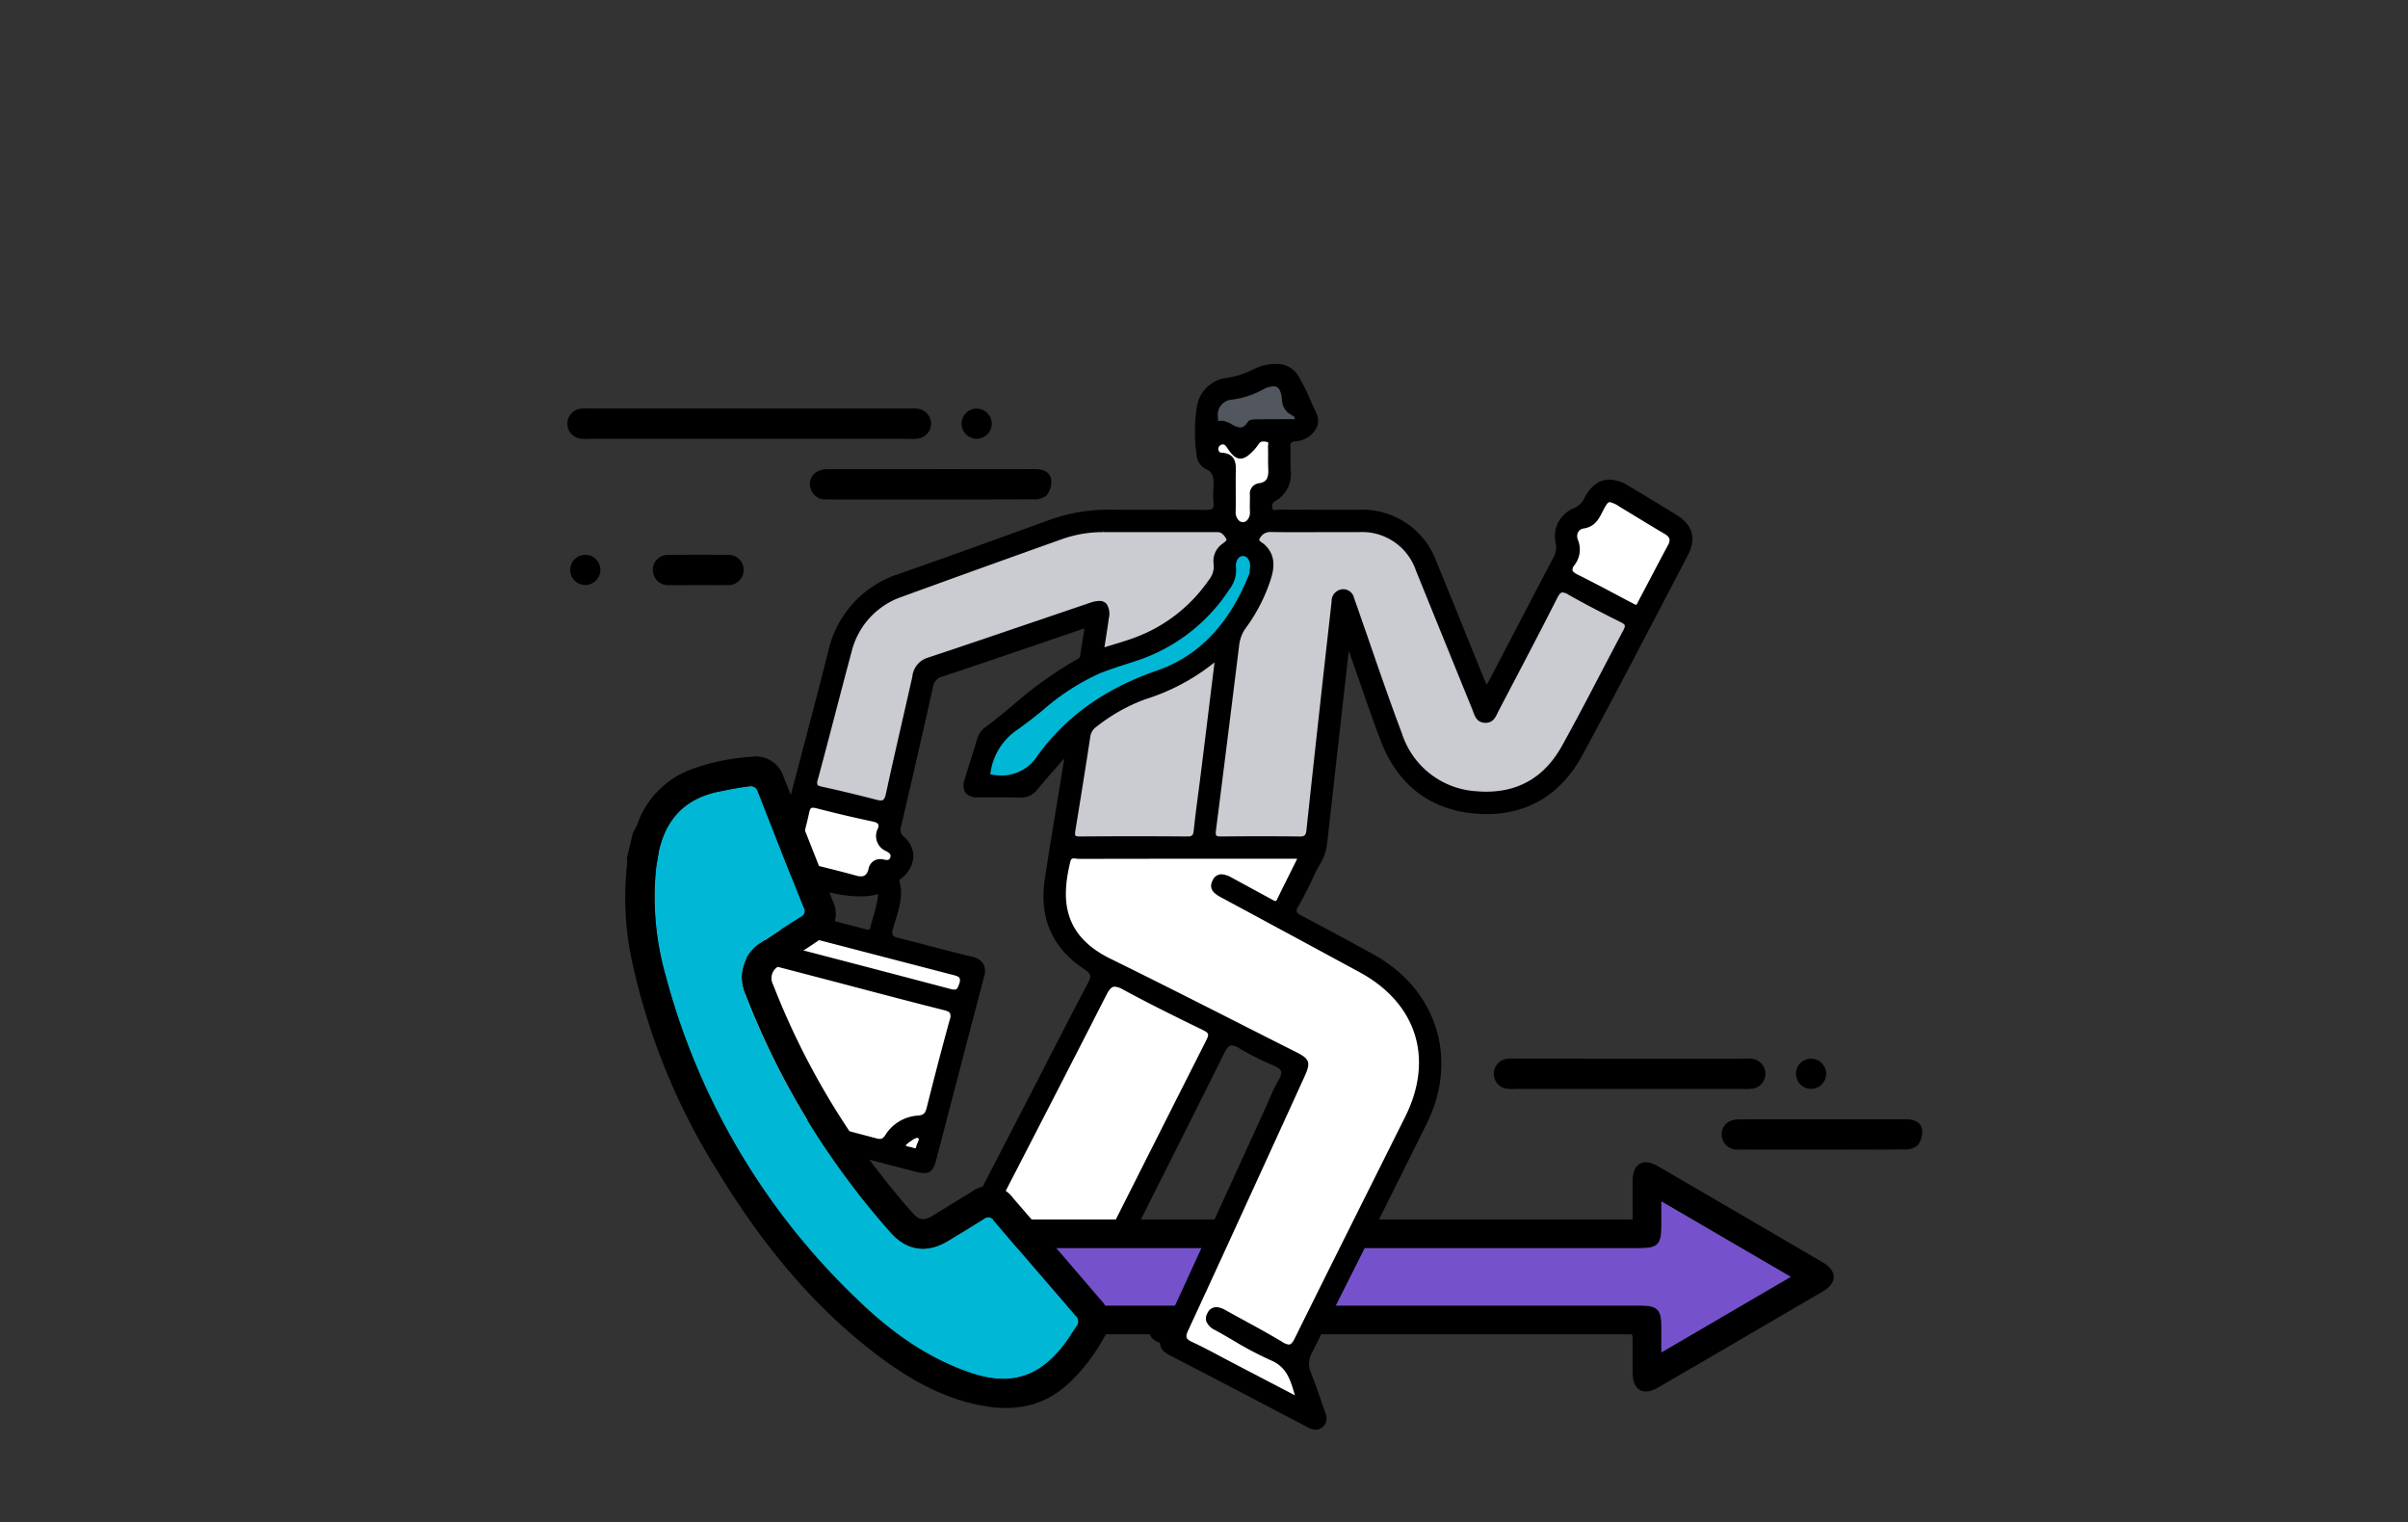 <svg xmlns="http://www.w3.org/2000/svg" width="348" height="220" viewBox="0 0 348 220">
  <rect x="0" y="0" width="348" height="220" fill="#333333" stroke="none"/>
  <g id="_pc_sp_alt_" data-name="【pc・sp】&lt;alt=&quot;&quot;&gt;" transform="translate(-1163 -2865)">
    <rect id="長方形_2023" data-name="長方形 2023" width="348" height="220" transform="translate(1163 2865)" fill="none"/>
    <g id="グループ_3474" data-name="グループ 3474">
      <path id="パス_17354" data-name="パス 17354" d="M206.693,265.31c-3.874-1.882-7.738-3.79-11.526-5.838-1.446-.782-2.075-.693-2.872.87q-8.389,16.464-16.9,32.868a121.53,121.53,0,0,1,18.575.335q6.649-13.207,13.316-26.405c.479-.948.386-1.352-.6-1.83" transform="translate(1130.331 2748.281)" fill="#fff"/>
      <path id="パス_17355" data-name="パス 17355" d="M264.4,358.009H172.344c-2.721,0-3.229-.513-3.23-3.256q0-5.251,0-10.5c0-2.192.651-2.835,2.868-2.835q45.366,0,90.732,0h1.8c0-1.949-.009-3.793,0-5.637.015-2.407,1.515-3.3,3.579-2.1q11.978,6.965,23.936,13.966c2.06,1.205,2.048,2.945-.022,4.156q-11.9,6.965-23.821,13.9c-2.152,1.253-3.655.389-3.672-2.082-.012-1.729-.009-3.457-.016-5.185a2.815,2.815,0,0,0-.1-.423m-91.075-4.148h92.4c2.309,0,2.928.615,2.932,2.9,0,1.219,0,2.438,0,3.866l18.693-10.914-18.693-10.9c0,1.347,0,2.454,0,3.562,0,2.661-.527,3.195-3.157,3.195h-92.18Z" transform="translate(1134.44 2699.803)"/>
      <path id="パス_17356" data-name="パス 17356" d="M181.279,364.55v-8.3h92.18c2.63,0,3.156-.534,3.157-3.195,0-1.108,0-2.215,0-3.562l18.693,10.9-18.693,10.914c0-1.428,0-2.646,0-3.866,0-2.282-.623-2.9-2.932-2.9h-92.4Z" transform="translate(1126.487 2689.114)" fill="#7552cc"/>
      <path id="パス_17357" data-name="パス 17357" d="M3.543,79.661a2.181,2.181,0,1,0-.079,4.36,2.181,2.181,0,0,0,.079-4.36" transform="translate(1244.133 2865.517)"/>
      <path id="パス_17358" data-name="パス 17358" d="M104.375,106.7q3.911.858,7.789,1.869c1.074.28,1.493.034,1.74-1.11,1.218-5.646,2.551-11.267,3.817-16.9a2.846,2.846,0,0,1,1.957-2.5c7.86-2.605,15.688-5.309,23.531-7.964,1.879-.636,2.552-.071,2.3,1.924-.191,1.5-.45,2.989-.706,4.662,1.718-.542,3.231-.964,4.705-1.494a22.638,22.638,0,0,0,10.975-8.446,3.433,3.433,0,0,0,.787-2.574,2.715,2.715,0,0,1,1.072-2.581c.338-.3,1.014-.613.734-1.125a1.819,1.819,0,0,0-1.639-1.172c-.218.009-.437,0-.655,0q-7.86,0-15.72,0a17.96,17.96,0,0,0-6.1,1.044q-11.546,4.118-23.068,8.307a11.535,11.535,0,0,0-7.554,8.205c-1.661,6.155-3.217,12.338-4.888,18.49-.276,1.016.077,1.19.925,1.376" transform="translate(1177.429 2872.301)" fill="#caccd1"/>
      <path id="パス_17359" data-name="パス 17359" d="M97.049,192.919c2.377.6,4.763,1.169,7.125,1.824,1.137.316,1.822-.038,2.115-1.126a1.41,1.41,0,0,1,1.78-1.223c.563.142,1.123.2,1.369-.478s-.275-1.025-.738-1.284a2.068,2.068,0,0,1-1.069-2.864c.324-.845-.018-1.244-.934-1.438-2.718-.573-5.422-1.215-8.113-1.905-.871-.223-1.255-.124-1.459.843-.382,1.81-.869,3.6-1.409,5.373-.4,1.318.115,1.969,1.333,2.277" transform="translate(1182.512 2797.092)" fill="#fff"/>
      <path id="パス_17360" data-name="パス 17360" d="M276.916,38.13c1.671-.2,1.781-1.281,1.714-2.585-.05-.977.008-1.959-.03-2.937-.015-.384.225-.955-.4-1.071-.521-.1-1.093-.171-1.475.388a6.892,6.892,0,0,1-.592.777c-1.587,1.724-2.27,1.668-3.549-.269a.934.934,0,0,0-1.773.326.814.814,0,0,0,.717.94c1.828.082,1.85,1.315,1.8,2.646-.027.761,0,1.523,0,2.285,0,1.088.025,2.177-.007,3.264-.031,1.023.553,1.856,1.392,1.848a1.586,1.586,0,0,0,1.284-1.8c-.045-.813,0-1.632-.006-2.448-.005-.68.314-1.295.93-1.369" transform="translate(1067.96 2897.021)" fill="#fff"/>
      <path id="パス_17361" data-name="パス 17361" d="M270.968,14.1c1.525-.6,3.054,2.333,4.556-.055.167-.265.918-.211,1.4-.221,1.474-.031,2.948-.011,4.422-.034.353-.005.847.152.976-.342.12-.456-.329-.652-.635-.845a2.2,2.2,0,0,1-1.179-1.825c-.158-2.305-1.143-2.9-3.24-1.83a12.448,12.448,0,0,1-4.307,1.41,2.5,2.5,0,0,0-2.332,2.838c.06.34-.047,1.056.34.9" transform="translate(1068.077 2912.082)" fill="#52565e"/>
      <path id="パス_17362" data-name="パス 17362" d="M213.7,81.425c.172-1.076-.372-2.095-1.256-2.141-.918-.048-1.5.939-1.365,2.017a4.184,4.184,0,0,1-.884,2.89A25.027,25.027,0,0,1,196.678,94.5c-1.708.558-3.428,1.094-5.1,1.755-4.606,1.825-8.014,5.408-11.977,8.182a9.3,9.3,0,0,0-4.068,6.928,6.526,6.526,0,0,0,7.443-2.806,34.277,34.277,0,0,1,17.055-12.119c6.782-2.345,10.895-7.56,13.514-14.058a4.483,4.483,0,0,0,.151-.957" transform="translate(1130.241 2865.764)" fill="#00b8d5"/>
      <path id="パス_17363" data-name="パス 17363" d="M214.231,132.147a2.454,2.454,0,0,0-1.064,1.718c-.679,4.524-1.416,9.041-2.153,13.557-.129.79-.026,1.176.944,1.168q7.77-.066,15.541,0c.954.008,1.153-.368,1.245-1.219.317-2.924.734-5.838,1.1-8.758.651-5.239,1.291-10.48,2-16.245a29.172,29.172,0,0,1-10.511,5.8,26.131,26.131,0,0,0-7.1,3.983" transform="translate(1107.078 2837.597)" fill="#caccd1"/>
      <path id="パス_17364" data-name="パス 17364" d="M250.051,221.921q-9.931-5.369-19.866-10.728c-.868-.467-1.776-.976-1.2-2.1s1.545-.7,2.4-.232q2.876,1.56,5.751,3.123c.439.239.84.515,1.176-.178.99-2.04,2.015-4.063,3.126-6.292h-4.163q-13.924,0-27.849.017c-.558,0-1.323-.379-1.57.653-1.4,5.815-.906,10.983,5.946,14.348,9.005,4.422,17.931,9.005,26.89,13.521,1.772.893,1.886,1.225,1.054,3.055q-1.929,4.244-3.87,8.482c-4.312,9.418-8.607,18.845-12.965,28.242-.511,1.1-.357,1.591.728,2.1,1.926.9,3.786,1.936,5.672,2.919,3.168,1.652,6.335,3.306,9.8,5.112-.778-2.584-1.18-4.808-3.844-5.942-2.8-1.189-5.367-2.9-8.048-4.365-.855-.466-1.527-1.048-.959-2.058.582-1.035,1.446-.673,2.264-.216,2.715,1.513,5.48,2.945,8.138,4.553,1.234.746,1.658.428,2.24-.75,5.268-10.657,10.6-21.282,15.912-31.917,4.3-8.6,1.709-16.758-6.764-21.34" transform="translate(1109.521 2783.273)" fill="#fff"/>
      <path id="パス_17365" data-name="パス 17365" d="M328.695,82.291c-2.538-1.262-5.066-2.554-7.527-3.959-1.062-.607-1.495-.5-2.062.622-2.759,5.448-5.612,10.847-8.448,16.255-.367.7-.6,1.607-1.647,1.6-1.158-.01-1.307-1-1.627-1.78q-4.07-9.994-8.123-20a8.555,8.555,0,0,0-8.62-5.777c-1.911,0-3.822,0-5.733,0-2.348,0-4.7.034-7.042-.018a1.926,1.926,0,0,0-1.715,1.051c-.452.682.332.955.675,1.259,1.646,1.46,1.347,3.331.785,4.982a24.534,24.534,0,0,1-3.447,6.661,5.475,5.475,0,0,0-1.049,2.682q-1.662,13.4-3.363,26.792c-.127.99.19,1.2,1.108,1.188,3.767-.041,7.534-.047,11.3,0,.947.012,1.2-.367,1.287-1.221q1.139-10.742,2.34-21.477c.425-3.85.866-7.7,1.294-11.549.086-.774.37-1.4,1.234-1.485.777-.075,1.195.406,1.424,1.093.1.31.22.616.328.924,2.184,6.222,4.271,12.48,6.582,18.655a13.031,13.031,0,0,0,23.666,1.826c3.075-5.525,5.914-11.181,8.9-16.756.447-.835.3-1.17-.522-1.577" transform="translate(1068.666 2872.33)" fill="#caccd1"/>
      <path id="パス_17366" data-name="パス 17366" d="M432.4,61.377c-2.161-1.274-4.293-2.6-6.443-3.888-1.841-1.108-2-1.074-2.958.8-.554,1.088-1.064,2.056-2.515,2.269a1.434,1.434,0,0,0-1.061,2.049,3.354,3.354,0,0,1-.467,3.376c-.65.909-.354,1.354.583,1.817,2.54,1.256,5.031,2.613,7.541,3.929.289.152.58.3.874.451.521.066.6-.368.772-.686,1.427-2.7,2.835-5.407,4.279-8.1a1.313,1.313,0,0,0-.606-2.023" transform="translate(971.335 2880.496)" fill="#fff"/>
      <path id="パス_17367" data-name="パス 17367" d="M90.8,235.808q-13.376-3.466-26.746-6.955c-3.387-.883-6.776-1.768-10.3-2.69q.257,1.423.5,2.849,18.087,4.7,36.162,9.448c1.117.3,1.358-.045,1.658-.979.415-1.3-.38-1.443-1.269-1.673" transform="translate(1209.857 2769.742)" fill="#fff"/>
      <path id="パス_17368" data-name="パス 17368" d="M91.41,251.621c-6.022-1.514-12.02-3.125-18.029-4.693q-8.437-2.2-16.876-4.4c.871,5.56,1.585,11.149,2.32,16.724q.4,2.886.823,5.769,10.944,2.849,21.88,5.728a1.226,1.226,0,0,0,1.6-.584,5.706,5.706,0,0,1,4.459-2.7c1.049-.07,1.358-.509,1.587-1.425Q90.764,259.7,92.49,253.4c.309-1.117.042-1.5-1.08-1.777" transform="translate(1208.059 2759.041)" fill="#fff"/>
      <path id="パス_17369" data-name="パス 17369" d="M140.6,322.612a10.47,10.47,0,0,0-1.169.993,6.359,6.359,0,0,0,1.152.391c.46.046,1.12.58,1.3-.318.1-.5.659-1.1.167-1.484-.441-.345-1.005.15-1.449.418" transform="translate(1153.848 2707.039)" fill="#fff"/>
      <path id="パス_17370" data-name="パス 17370" d="M194.3,21.818c-2.246-1.39-4.6-2.817-7.008-4.243a5.379,5.379,0,0,0-2.7-.861c-1.455,0-2.658.869-3.574,2.584a3.016,3.016,0,0,1-1.51,1.53,4.359,4.359,0,0,0-2.66,5.13,2.9,2.9,0,0,1-.334,1.985q-3.1,5.908-6.183,11.828-1.531,2.936-3.063,5.871c-.119.228-.258.456-.418.716l-.046-.106c-.176-.406-.332-.767-.48-1.132q-1.1-2.7-2.188-5.4c-1.475-3.647-3-7.419-4.523-11.121A11.411,11.411,0,0,0,148.4,21.065q-1.6,0-3.2,0h-2.767q-2.832,0-5.672-.015a2.5,2.5,0,0,0-.331.031,2.111,2.111,0,0,1-.285.028c-.127,0-.211,0-.251-.253-.078-.5-.035-.8.417-1.049a4.415,4.415,0,0,0,2.214-4.433c-.026-.508-.019-1.031-.013-1.538.007-.57.015-1.159-.022-1.743-.046-.715.094-.864.879-.934a3.639,3.639,0,0,0,2.785-1.733,2.335,2.335,0,0,0,.126-2.214c-.278-.583-.546-1.19-.8-1.778a28.838,28.838,0,0,0-1.971-3.922A3.7,3.7,0,0,0,136.262,0a6.907,6.907,0,0,0-3.029.74,13,13,0,0,1-3.914,1.268,4.935,4.935,0,0,0-4.311,4.006,23.019,23.019,0,0,0-.07,7.1,2.459,2.459,0,0,0,1.256,2.019c1.284.568,1.236,1.552,1.173,2.838l-.006.126a10.934,10.934,0,0,0,.017,1.892,1.131,1.131,0,0,1-.118.866c-.142.16-.447.235-.961.235h-.077c-1.359-.018-2.8-.026-4.677-.026-.847,0-4.236.007-5.083.007q-2,0-4.007-.018h-.262a25.347,25.347,0,0,0-8.817,1.591c-7.564,2.755-14.565,5.267-21.4,7.676A15.187,15.187,0,0,0,71.683,41.628C70.318,47,68.885,52.442,67.5,57.708q-1.238,4.7-2.466,9.407a2.694,2.694,0,0,1-1.437,2.07,4.749,4.749,0,0,0-2.414,3.281c-.1.36-.194.72-.293,1.079-.245.892-.5,1.814-.691,2.738-.152.729-.363.787-.624.787a2.209,2.209,0,0,1-.574-.1c-2.315-.649-4.67-1.263-6.987-1.859q.348,1.762.662,3.53l.44.115c3.32.867,6.522,1.7,9.725,2.539q13.371,3.483,26.746,6.955l.106.028c.458.117.854.218.986.458a1.073,1.073,0,0,1-.039.8c-.24.75-.382.869-.713.869a2.322,2.322,0,0,1-.574-.093c-11.048-2.92-22.293-5.842-33.167-8.668l-3.131-.814q.293,1.737.564,3.478,4.128,1.077,8.256,2.154,4.246,1.1,8.492,2.211,2.788.727,5.574,1.463c4.079,1.074,8.3,2.185,12.458,3.231.514.129.791.268.9.452a1.324,1.324,0,0,1-.038.946c-1.07,3.876-2.154,8.015-3.315,12.655-.208.83-.437,1.135-1.31,1.193a5.993,5.993,0,0,0-4.695,2.833c-.3.446-.517.536-.778.536a1.981,1.981,0,0,1-.491-.078c-7.1-1.873-14.365-3.776-22.008-5.765q.259,1.751.539,3.5,13.419,3.508,26.84,7.014a6.381,6.381,0,0,0,1.54.266c1.017,0,1.386-.649,1.681-1.769q1.543-5.878,3.072-11.758,1.934-7.418,3.88-14.833a2.408,2.408,0,0,0-.105-1.893,2.558,2.558,0,0,0-1.738-1.034c-1.925-.459-3.873-.97-5.757-1.463-1.539-.4-3.13-.821-4.7-1.208-.524-.129-.78-.253-.884-.43a1.306,1.306,0,0,1,.032-.929c.111-.405.236-.81.36-1.215.553-1.8,1.124-3.652.568-5.666-.04-.143-.01-.187.248-.37a2.278,2.278,0,0,0,.255-.2,4.282,4.282,0,0,0,1.518-3.027,3.888,3.888,0,0,0-1.375-2.812,1.263,1.263,0,0,1-.422-1.419l.263-1.135c1.453-6.264,2.955-12.741,4.371-19.126A1.792,1.792,0,0,1,88.3,45.141c4.049-1.346,8.154-2.748,12.124-4.1l4.144-1.414,4.167-1.415-.14.86c-.176,1.081-.337,2.071-.484,3.064-.044.293-.208.427-.539.6a54.955,54.955,0,0,0-9.11,6.518c-1.318,1.087-2.681,2.211-4.065,3.251a2.972,2.972,0,0,0-1.14,1.584c-.266.9-.55,1.79-.833,2.682-.338,1.065-.688,2.167-1,3.26a2.131,2.131,0,0,0,.106,1.921,2.158,2.158,0,0,0,1.828.665q.69.011,1.381.01c.438,0,.877,0,1.316,0s.875,0,1.313,0c.8,0,1.454.008,2.05.025l.116,0a2.89,2.89,0,0,0,2.383-1.16c.957-1.149,1.965-2.3,2.94-3.415q.46-.526.922-1.056a1.168,1.168,0,0,1-.036.442c-.012.059-.024.117-.033.173q-.485,3.016-.985,6.029c-.582,3.531-1.183,7.182-1.727,10.782-.843,5.577,1.073,9.955,5.695,13.01,1.081.715,1.058,1.039.487,2.118-2.132,4.025-4.247,8.144-6.292,12.127q-1.1,2.15-2.211,4.3L95.9,115.241q-2.263,4.391-4.529,8.78l3.715-.138.393-.762c5.4-10.464,10.987-21.284,16.425-31.955.5-.983.845-1.184,1.207-1.184a2.88,2.88,0,0,1,1.246.445c3.608,1.95,7.221,3.746,11.538,5.844.409.2.627.372.685.545s-.011.443-.227.871c-4.347,8.6-8.817,17.459-13.372,26.5q1.65.184,3.3.453c.028,0,.054.014.083.02,4.184-8.311,8.434-16.766,12.6-25.13.464-.932.779-1.06,1.05-1.06a2.257,2.257,0,0,1,1.053.4,42.24,42.24,0,0,0,5.005,2.513c.639.276.966.525,1.062.807a1.587,1.587,0,0,1-.3,1.182c-.664,1.185-1.217,2.449-1.751,3.672-.225.515-.449,1.028-.682,1.538l-3.545,7.756c-3.541,7.75-7.2,15.764-10.836,23.632-.729,1.579-.425,2.531,1.049,3.29,4.869,2.5,9.8,5.085,14.568,7.583q2.512,1.316,5.024,2.629l.2.1a2.756,2.756,0,0,0,1.286.442,1.5,1.5,0,0,0,.964-.37c.924-.759.591-1.667.324-2.4l-.071-.194q-.247-.7-.488-1.4c-.44-1.267-.9-2.578-1.408-3.845a3.277,3.277,0,0,1,.175-2.987C147.59,131.068,153,120.248,158.2,109.759c4.634-9.36,1.444-19.422-7.757-24.47-4.054-2.225-7.352-4-10.379-5.594-.423-.222-.624-.387-.671-.553a1.064,1.064,0,0,1,.222-.731A51.94,51.94,0,0,0,142,73.716c.182-.4.405-.8.62-1.182a7.817,7.817,0,0,0,1.148-2.938q.546-4.858,1.088-9.716l.861-7.7q.435-3.878.876-7.756l.332-2.936a3.927,3.927,0,0,1,.2.5q.686,1.944,1.356,3.894c.978,2.83,1.99,5.755,3.078,8.6,2.432,6.357,7.191,9.989,13.762,10.5.523.041,1.044.062,1.55.062,6.008,0,10.77-2.918,13.771-8.436,3.983-7.324,7.907-14.838,11.7-22.1q1.789-3.426,3.582-6.85c1.27-2.422.724-4.386-1.621-5.838M84.628,112.526a2.555,2.555,0,0,0-.2.535c-.054.27-.126.27-.169.27a1.4,1.4,0,0,1-.364-.089,2.071,2.071,0,0,0-.435-.109,2.341,2.341,0,0,1-.574-.182l-.029-.011.09-.083a4.376,4.376,0,0,1,.658-.54c.075-.046.154-.1.235-.151a1.683,1.683,0,0,1,.715-.341.231.231,0,0,1,.151.053c.127.1.113.215-.083.647M130.078,5.148a12.631,12.631,0,0,0,4.412-1.441,3.64,3.64,0,0,1,1.541-.481c.518,0,1.128.234,1.253,2.058a2.494,2.494,0,0,0,1.321,2.063l.123.075c.347.207.418.288.379.433-.023.086-.035.134-.241.134-.065,0-.131,0-.2-.01s-.15-.01-.242-.01h-.005c-.672.01-1.343.012-2.015.013-.8,0-1.606,0-2.409.02l-.312,0c-.608,0-1.129.027-1.34.363-.456.725-.841.808-1.092.808a2.91,2.91,0,0,1-1.232-.452,3.384,3.384,0,0,0-1.53-.527,1.428,1.428,0,0,0-.433.065c-.011-.086-.015-.2-.018-.276a3.158,3.158,0,0,0-.025-.331,2.2,2.2,0,0,1,2.061-2.505m2.573,16.241a1.614,1.614,0,0,1-.4,1.179.836.836,0,0,1-.592.293.9.9,0,0,1-.659-.289,1.71,1.71,0,0,1-.415-1.244c.023-.762.017-1.535.012-2.282,0-.33,0-.66,0-.991,0-.231,0-.462,0-.693-.005-.519-.01-1.056.009-1.58.043-1.209.1-2.865-2.1-2.963a.385.385,0,0,1-.277-.128.678.678,0,0,1-.147-.49.7.7,0,0,1,.662-.583c.119,0,.306.043.549.41.653.989,1.241,1.648,1.986,1.648.576,0,1.168-.388,2.044-1.34a7.084,7.084,0,0,0,.619-.811.7.7,0,0,1,.647-.321,2.969,2.969,0,0,1,.52.062c.171.032.211.039.17.461a2.422,2.422,0,0,0-.017.32c.018.452.014.917.011,1.365,0,.516-.008,1.049.019,1.576.073,1.407-.125,2.105-1.445,2.265a1.51,1.51,0,0,0-1.2,1.676c0,.3,0,.593-.007.889-.008.515-.016,1.046.013,1.573m-54.476,58.6c-.14.49-.284,1-.406,1.5-.059.244-.15.263-.271.263a2.01,2.01,0,0,1-.468-.09l-.1-.026q-2.3-.6-4.6-1.211c-2.785-.735-5.664-1.5-8.5-2.216-.366-.093-.568-.193-.635-.315a.892.892,0,0,1,.058-.637c.208-.632.369-1.288.524-1.922a19.944,19.944,0,0,1,.724-2.484c2.3,2.362,7.961,4.084,11.812,4.084a8.941,8.941,0,0,0,2.616-.335,19.831,19.831,0,0,1-.749,3.388m2.492-8.681a.463.463,0,0,1-.493.367,2.37,2.37,0,0,1-.535-.087,2.623,2.623,0,0,0-.448-.041,1.7,1.7,0,0,0-1.681,1.486c-.242.9-.713,1.01-1.1,1.01a2.43,2.43,0,0,1-.64-.1c-1.7-.473-3.45-.908-5.137-1.327q-1-.248-1.995-.5a1.662,1.662,0,0,1-1.112-.664,1.561,1.561,0,0,1,0-1.227c.6-1.984,1.067-3.751,1.416-5.4.148-.7.354-.7.536-.7a2.325,2.325,0,0,1,.547.09c2.871.736,5.529,1.36,8.126,1.908.417.088.673.217.764.383a.81.81,0,0,1-.053.645,2.359,2.359,0,0,0,1.2,3.241c.585.328.731.55.6.913m21.166-34.178c-5.18,1.765-10.535,3.59-15.817,5.341a3.166,3.166,0,0,0-2.16,2.726q-.7,3.11-1.415,6.216c-.8,3.5-1.632,7.12-2.4,10.69-.195.9-.449.974-.761.974a2.45,2.45,0,0,1-.6-.1c-2.567-.669-5.191-1.3-7.8-1.871-.392-.086-.652-.166-.732-.3a1.034,1.034,0,0,1,.037-.7c.873-3.214,1.728-6.489,2.555-9.656.757-2.9,1.539-5.895,2.333-8.835a11.223,11.223,0,0,1,7.362-8c6.746-2.46,14.076-5.1,23.066-8.306A17.7,17.7,0,0,1,111.46,24.3V23.99h0l.033.306q3.09.005,6.18,0l9.541,0,.449,0c.073,0,.146,0,.219,0h.057c.522,0,.912.3,1.3,1.014.07.129.019.231-.412.549-.092.068-.181.134-.255.2a3.023,3.023,0,0,0-1.173,2.857,3.1,3.1,0,0,1-.733,2.352A22.437,22.437,0,0,1,115.837,39.6c-.99.356-2.006.666-3.082.994q-.557.169-1.141.349c.056-.357.111-.7.166-1.048.172-1.082.335-2.1.466-3.135a2.627,2.627,0,0,0-.331-2.1,1.331,1.331,0,0,0-1.05-.417,4.207,4.207,0,0,0-1.318.265q-3.858,1.306-7.712,2.623m.147,19.415A6.15,6.15,0,0,1,96.8,59.472a8.627,8.627,0,0,1-1.677-.178,8.965,8.965,0,0,1,3.9-6.435c1.259-.881,2.478-1.856,3.657-2.8a33.123,33.123,0,0,1,8.257-5.349c1.4-.555,2.866-1.03,4.282-1.489l.8-.259A25.455,25.455,0,0,0,129.7,32.529a4.485,4.485,0,0,0,.932-3.1,1.762,1.762,0,0,1,.349-1.369.856.856,0,0,1,.648-.306h.048a.9.9,0,0,1,.654.353,1.844,1.844,0,0,1,.315,1.433c-.019.115-.029.233-.039.35a1.952,1.952,0,0,1-.094.54c-2.922,7.251-7.283,11.793-13.329,13.883-7.432,2.569-13.059,6.569-17.2,12.227m25.544-13.421-.529,4.308c-.471,3.833-.92,7.488-1.374,11.143-.127,1.022-.26,2.044-.394,3.065-.244,1.865-.5,3.794-.7,5.7-.082.756-.2.945-.937.945h0c-2.6-.022-5.223-.033-7.81-.033-2.571,0-5.174.011-7.765.033-.391,0-.534-.073-.586-.134-.1-.118-.061-.444-.023-.679l.021-.131c.717-4.4,1.459-8.947,2.132-13.43a2.137,2.137,0,0,1,.946-1.519,25.506,25.506,0,0,1,7.016-3.938,30.449,30.449,0,0,0,10.008-5.33m11.23,29.819c-.761,1.52-1.479,2.955-2.183,4.406-.086.177-.168.266-.243.266a1.211,1.211,0,0,1-.432-.181l-5.83-3.166a3.427,3.427,0,0,0-1.529-.523,1.418,1.418,0,0,0-1.294.884c-.724,1.408.509,2.071,1.325,2.51q8.678,4.671,17.344,9.365l2.522,1.364c8.3,4.487,10.843,12.509,6.635,20.933l-3.854,7.711c-3.964,7.928-8.063,16.126-12.058,24.207-.358.724-.593.981-.9.981a1.979,1.979,0,0,1-.911-.357c-1.824-1.1-3.726-2.14-5.566-3.142-.862-.47-1.724-.939-2.582-1.417a3.1,3.1,0,0,0-1.426-.491,1.408,1.408,0,0,0-1.254.825,1.547,1.547,0,0,0-.2,1.2A2.411,2.411,0,0,0,127.6,139.6c.87.475,1.744.985,2.59,1.478a49.553,49.553,0,0,0,5.485,2.9c2.278.97,2.8,2.757,3.457,5.021l.01.035s-6.952-3.63-9.156-4.779q-.8-.417-1.593-.842c-1.328-.706-2.7-1.437-4.091-2.083-.922-.428-1.025-.728-.579-1.688,3.435-7.4,6.886-14.95,10.223-22.247l2.743-6q1.94-4.239,3.87-8.482c.9-1.975.719-2.492-1.2-3.456q-3.933-1.983-7.861-3.977c-6.225-3.154-12.661-6.417-19.032-9.546-7.209-3.54-6.969-9.065-5.783-14,.108-.448.293-.484.507-.484a2.836,2.836,0,0,1,.356.032,3.164,3.164,0,0,0,.411.036q8.721-.023,17.442-.018h14.073Zm47.865-34.487c-1.149,2.143-2.293,4.334-3.4,6.453-1.773,3.393-3.606,6.9-5.5,10.3-2.439,4.383-6.112,6.6-10.918,6.6-.421,0-.856-.017-1.293-.053a12.073,12.073,0,0,1-10.9-8.337C153,49.125,151.473,44.71,150,40.44q-.98-2.833-1.968-5.663l-.13-.363c-.067-.185-.134-.371-.2-.557a1.612,1.612,0,0,0-1.558-1.311c-.06,0-.122,0-.186.009a1.72,1.72,0,0,0-1.509,1.756q-.275,2.473-.555,4.947-.372,3.3-.739,6.6l-.175,1.587c-.719,6.519-1.462,13.259-2.166,19.892-.081.769-.256.946-.976.946h0c-1.794-.024-3.674-.036-5.589-.036-1.82,0-3.744.011-5.72.033h-.059c-.378,0-.594-.045-.68-.143s-.109-.335-.062-.7c1.148-8.927,2.274-18.009,3.363-26.793a5.181,5.181,0,0,1,.992-2.538,24.758,24.758,0,0,0,3.491-6.744c.552-1.623.952-3.692-.872-5.31a2.993,2.993,0,0,0-.289-.215c-.45-.307-.5-.4-.334-.645a1.663,1.663,0,0,1,1.451-.914h0c.895.02,1.869.029,3.067.029q1,0,1.992,0t1.99-.006h.612s4.362,0,5.155,0a8.209,8.209,0,0,1,8.3,5.585q4.056,10,8.123,20c.047.115.09.234.133.354.258.716.58,1.606,1.793,1.616,1.067,0,1.441-.794,1.742-1.432.053-.112.106-.224.162-.331l1.4-2.673c2.332-4.441,4.742-9.034,7.047-13.586.345-.68.562-.819.783-.819a1.95,1.95,0,0,1,.854.325c2.583,1.475,5.262,2.833,7.542,3.967.355.177.541.324.586.463s-.018.36-.2.695m6.458-12.3c-.951,1.772-1.887,3.553-2.823,5.333q-.727,1.383-1.457,2.766c-.032.06-.061.124-.09.188-.131.287-.18.341-.309.341h-.015s-.616-.317-.818-.422q-1.082-.567-2.161-1.142c-1.757-.931-3.573-1.894-5.387-2.791-.463-.229-.7-.426-.75-.62a1.029,1.029,0,0,1,.28-.744,3.657,3.657,0,0,0,.5-3.664,1.311,1.311,0,0,1,.051-1.135,1.041,1.041,0,0,1,.769-.5c1.626-.239,2.194-1.355,2.743-2.433.517-1.015.753-1.376,1.049-1.376a4.1,4.1,0,0,1,1.479.7q1.217.732,2.429,1.472c1.312.8,2.669,1.624,4.016,2.418.762.449.891.871.492,1.614" transform="translate(1210.994 2917.596)"/>
      <path id="パス_17371" data-name="パス 17371" d="M26.133,18.576q-11.506,0-23.012,0a6.767,6.767,0,0,0-1.23.034A2.174,2.174,0,0,0,1.9,22.923a6.764,6.764,0,0,0,1.23.034q23.149,0,46.3,0a5.934,5.934,0,0,0,1.364-.058,2.171,2.171,0,0,0-.006-4.265,6.074,6.074,0,0,0-1.364-.056q-11.643,0-23.286,0" transform="translate(1244.998 2905.458)"/>
      <path id="パス_17372" data-name="パス 17372" d="M118.741,43.909c-4.976,0-9.953-.007-14.929,0-1.5,0-2.42.708-2.581,1.912a2.225,2.225,0,0,0,2.444,2.457c3.059.026,6.118.008,9.177.008,6.848,0,13.7.015,20.545-.023a2.959,2.959,0,0,0,2.008-.549,3.168,3.168,0,0,0,.684-2.281c-.169-1.111-1.156-1.534-2.281-1.532q-6.437.011-12.875,0h-2.191" transform="translate(1178.833 2888.892)"/>
      <path id="パス_17373" data-name="パス 17373" d="M42.321,83.993c1.369,0,2.739.028,4.108-.008a2.192,2.192,0,0,0,2.347-2.153,2.159,2.159,0,0,0-2.289-2.2q-4.244-.057-8.489,0a2.179,2.179,0,0,0-2.348,2.149,2.212,2.212,0,0,0,2.428,2.214c1.414.029,2.83.006,4.245,0" transform="translate(1221.693 2865.556)"/>
      <path id="パス_17374" data-name="パス 17374" d="M166.678,18.625a2.18,2.18,0,1,0,2.215,2.143,2.2,2.2,0,0,0-2.215-2.143" transform="translate(1137.435 2905.419)"/>
      <path id="パス_17375" data-name="パス 17375" d="M399.5,289.885h-9.716a6.764,6.764,0,0,0-1.23.034,2.174,2.174,0,0,0,.006,4.313,6.764,6.764,0,0,0,1.23.034c15.433,0,17.569,0,33,0a5.933,5.933,0,0,0,1.364-.058,2.171,2.171,0,0,0-.006-4.265,6.072,6.072,0,0,0-1.364-.056q-11.643,0-23.286,0" transform="translate(992.22 2728.09)"/>
      <path id="パス_17376" data-name="パス 17376" d="M484.353,315.222c-1.5,0-2.42.708-2.581,1.912a2.225,2.225,0,0,0,2.444,2.457c3.059.026,16.973.023,23.821-.014a2.957,2.957,0,0,0,2.008-.549,3.164,3.164,0,0,0,.684-2.28c-.169-1.111-1.156-1.534-2.281-1.532-4.292.008-19.119,0-24.1.007" transform="translate(930.055 2711.524)"/>
      <path id="パス_17377" data-name="パス 17377" d="M514.94,289.933a2.18,2.18,0,1,0,2.215,2.143,2.2,2.2,0,0,0-2.215-2.143" transform="translate(909.76 2728.052)"/>
      <path id="パス_17378" data-name="パス 17378" d="M36.922,185.854c-.135.838-.309,1.672-.4,2.516a41.358,41.358,0,0,0,1.387,15.14,100.079,100.079,0,0,0,27.7,46.876c4.728,4.592,10.006,8.439,16.361,10.609,5.572,1.9,9.725.779,13.359-3.824.725-.918,1.345-1.919,2-2.887a1.069,1.069,0,0,0-.1-1.5q-5.98-6.872-11.888-13.805c-.454-.532-.793-.633-1.408-.236-1.7,1.1-3.442,2.134-5.172,3.186-3.038,1.847-5.941,1.453-8.288-1.182a113.279,113.279,0,0,1-21.021-34.452,5.9,5.9,0,0,1,2.4-7.52c1.856-1.232,3.719-2.454,5.61-3.631a.921.921,0,0,0,.437-1.364q-3.351-8.339-6.619-16.712a1.1,1.1,0,0,0-1.374-.8c-1.448.177-2.871.46-4.3.751-4.9,1-7.7,4.013-8.7,8.839" transform="translate(1221.256 2802.376)" fill="#00b8d5"/>
      <path id="パス_17379" data-name="パス 17379" d="M25.2,174.841a7.868,7.868,0,0,0,.961-2.081,13.224,13.224,0,0,1,8.074-7.237,30.48,30.48,0,0,1,8.067-1.594,4.2,4.2,0,0,1,4.659,2.9q3.585,8.967,7.114,17.954a4.142,4.142,0,0,1-1.743,5.479q-2.975,2-6.014,3.9a1.94,1.94,0,0,0-.877,2.677,109.4,109.4,0,0,0,20.162,33c.955,1.069,1.642,1.159,2.872.416,1.907-1.152,3.795-2.337,5.7-3.488a4.219,4.219,0,0,1,5.951.922q6.358,7.349,12.681,14.728a4.232,4.232,0,0,1,.535,5.281,26.38,26.38,0,0,1-5.131,6.723c-3.46,3.27-7.609,4.108-12.165,3.338-6.077-1.028-11.22-4.045-16.011-7.733-9.276-7.141-16.451-16.119-22.5-26.041a94.408,94.408,0,0,1-12.3-29.706,43.557,43.557,0,0,1-.867-15.062,2.384,2.384,0,0,0-.068-.594q.453-1.892.906-3.783m3.7,2.955c-.135.838-.309,1.672-.4,2.516a41.358,41.358,0,0,0,1.387,15.14,100.079,100.079,0,0,0,27.7,46.876c4.728,4.592,10.006,8.439,16.361,10.609,5.572,1.9,9.725.779,13.359-3.824.725-.918,1.344-1.919,2-2.887a1.069,1.069,0,0,0-.1-1.5q-5.98-6.872-11.888-13.805c-.454-.532-.793-.633-1.408-.236-1.7,1.1-3.442,2.134-5.172,3.186-3.038,1.847-5.941,1.453-8.288-1.182a113.279,113.279,0,0,1-21.021-34.452,5.9,5.9,0,0,1,2.4-7.52c1.856-1.232,3.719-2.454,5.61-3.631a.921.921,0,0,0,.437-1.364q-3.351-8.339-6.619-16.712a1.1,1.1,0,0,0-1.374-.8c-1.448.177-2.871.46-4.3.751-4.9,1-7.7,4.013-8.7,8.839" transform="translate(1229.284 2810.435)"/>
      <path id="パス_17380" data-name="パス 17380" d="M246.746,394.594c-.839.22-1.68.434-2.511.68a2.11,2.11,0,0,0,.958,4.11c.28-.039.557-.1.833-.167.246-.058.488-.126.732-.187a4.42,4.42,0,0,1-.012-4.436" transform="translate(1086.377 2659.631)"/>
      <rect id="長方形_2034" data-name="長方形 2034" width="195.809" height="154.027" transform="translate(1244.998 2917.595)" fill="none"/>
    </g>
  </g>
</svg>
